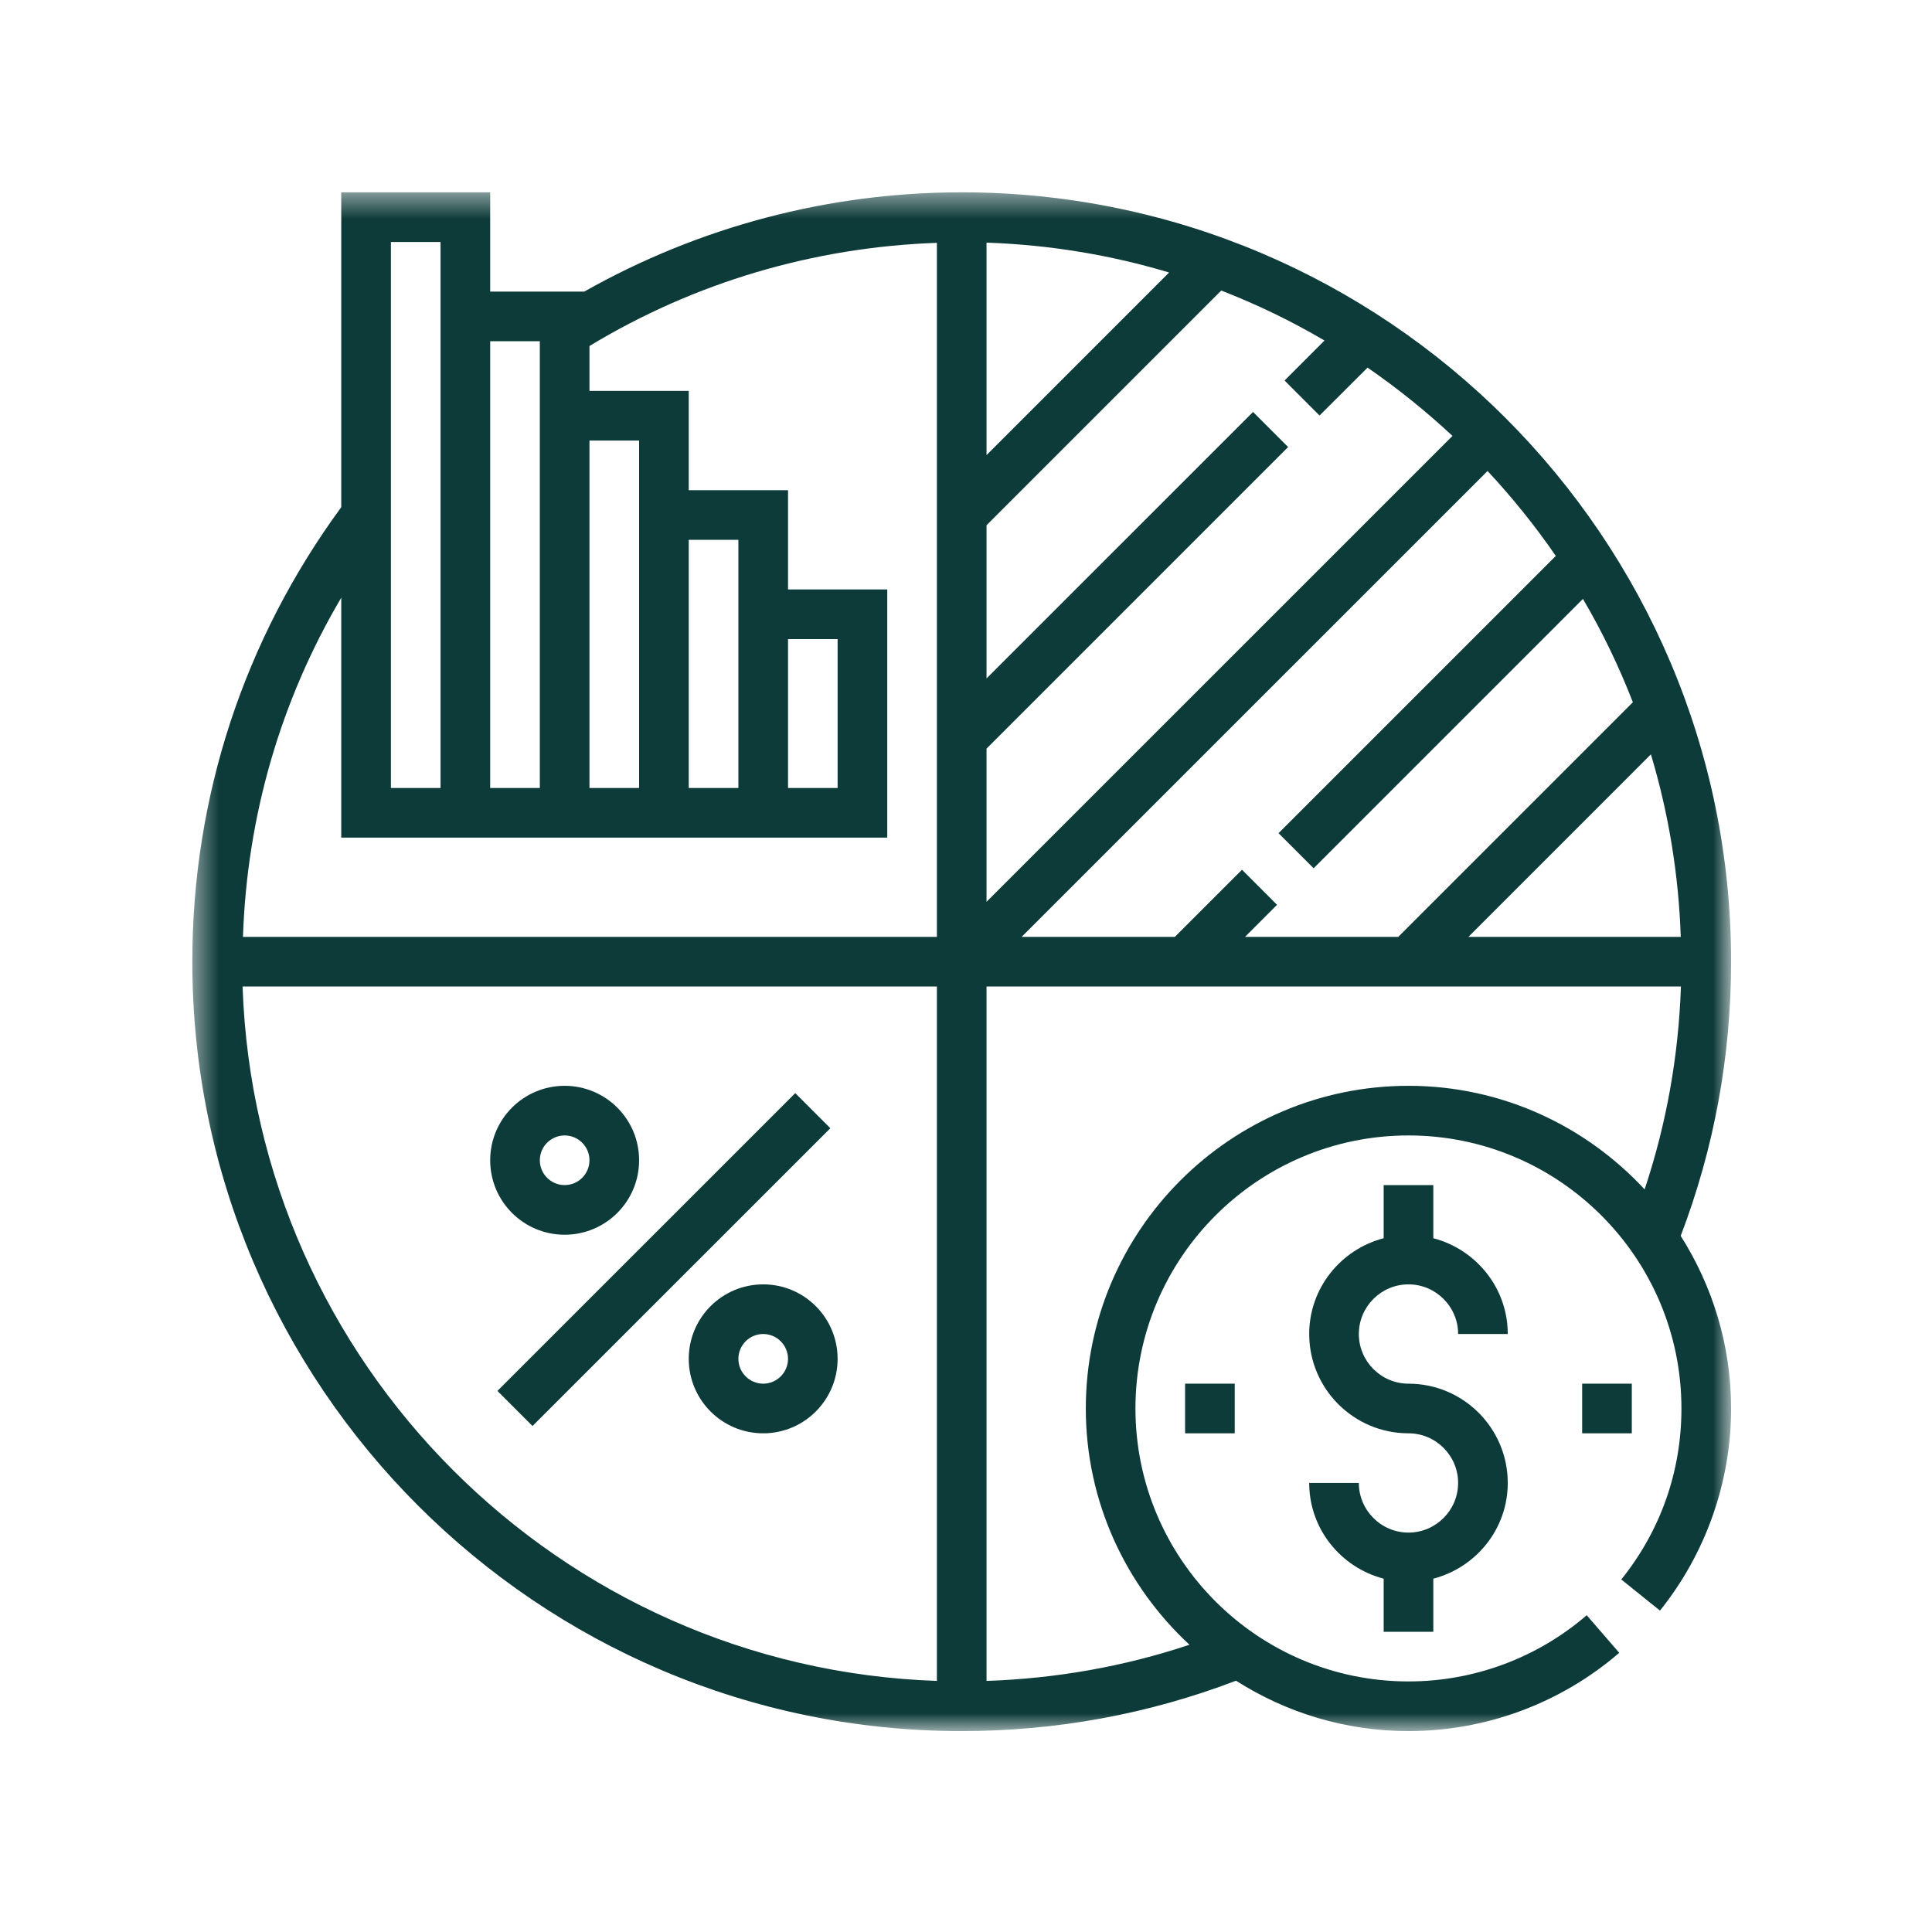 <svg width="75" height="75" viewBox="0 0 75 75" fill="none" xmlns="http://www.w3.org/2000/svg">
<mask id="mask0_138_225" style="mask-type:luminance" maskUnits="userSpaceOnUse" x="7" y="7" width="61" height="61">
<path d="M7.466 7.466H67.201V67.201H7.466V7.466Z" fill="white"/>
</mask>
<g mask="url(#mask0_138_225)">
<path d="M54.677 42.151C47.771 42.151 42.151 47.771 42.151 54.677C42.151 58.3 43.706 61.56 46.175 63.849C43.638 64.695 40.995 65.162 38.297 65.253V38.297H65.253C65.162 40.992 64.69 43.636 63.844 46.172C61.557 43.706 58.297 42.151 54.677 42.151ZM9.417 38.297H36.37V65.253C21.732 64.75 9.917 52.938 9.417 38.297ZM17.102 32.516H34.443V22.883H30.591V19.029H26.737V15.175H22.883V13.432C26.958 10.964 31.591 9.594 36.37 9.427V36.37H9.432C9.589 31.682 10.891 27.198 13.247 23.203V32.516H17.102ZM15.175 9.393H17.102V30.591H15.175V9.393ZM20.956 13.247V30.591H19.029V13.247H20.956ZM24.81 19.029V30.591H22.883V17.102H24.81V19.029ZM28.664 22.883V30.591H26.737V20.956H28.664V22.883ZM30.591 24.81H32.516V30.591H30.591V24.81ZM38.297 17.667V9.419C40.753 9.503 43.125 9.901 45.385 10.578L38.297 17.667ZM51.224 16.13L53.089 14.271C54.25 15.073 55.354 15.961 56.385 16.922L38.297 35.008V29.062L50.005 17.354L48.643 15.992L38.297 26.336V20.391L47.409 11.279C48.802 11.82 50.141 12.469 51.417 13.219L49.867 14.771L51.224 16.13ZM60.396 21.581L49.633 32.344L50.995 33.706L61.45 23.25C62.2 24.526 62.846 25.867 63.388 27.261L54.279 36.37H48.331L49.575 35.125L48.214 33.763L45.607 36.37H39.659L57.747 18.284C58.708 19.315 59.596 20.417 60.396 21.581ZM65.247 36.37H57.003L64.088 29.284C64.766 31.542 65.164 33.917 65.247 36.37ZM67.201 37.333C67.201 20.865 53.802 7.466 37.333 7.466C32.169 7.466 27.138 8.802 22.68 11.32H19.029V7.466H13.247V19.69C9.474 24.836 7.466 30.924 7.466 37.333C7.466 53.802 20.865 67.201 37.333 67.201C41.003 67.201 44.586 66.542 47.982 65.245C49.922 66.479 52.216 67.201 54.677 67.201C57.68 67.201 60.586 66.122 62.859 64.162L61.596 62.703C59.677 64.359 57.221 65.273 54.677 65.273C48.831 65.273 44.078 60.521 44.078 54.677C44.078 48.831 48.831 44.078 54.677 44.078C60.521 44.078 65.273 48.831 65.273 54.677C65.273 57.12 64.466 59.414 62.938 61.315L64.44 62.523C66.219 60.307 67.201 57.521 67.201 54.677C67.201 52.211 66.474 49.919 65.245 47.977C66.539 44.583 67.201 41.003 67.201 37.333Z" fill="#0D3B39"/>
</g>
<path d="M30.872 42.435L19.31 53.995L20.672 55.357L32.234 43.797L30.872 42.435Z" fill="#0D3B39"/>
<path d="M29.628 53.714C29.096 53.714 28.664 53.281 28.664 52.75C28.664 52.219 29.096 51.786 29.628 51.786C30.156 51.786 30.591 52.219 30.591 52.75C30.591 53.281 30.156 53.714 29.628 53.714ZM29.628 49.859C28.031 49.859 26.737 51.154 26.737 52.75C26.737 54.346 28.031 55.641 29.628 55.641C31.221 55.641 32.516 54.346 32.516 52.75C32.516 51.154 31.221 49.859 29.628 49.859Z" fill="#0D3B39"/>
<path d="M21.919 44.078C22.451 44.078 22.883 44.51 22.883 45.042C22.883 45.573 22.451 46.005 21.919 46.005C21.388 46.005 20.956 45.573 20.956 45.042C20.956 44.51 21.388 44.078 21.919 44.078ZM21.919 47.932C23.516 47.932 24.81 46.638 24.81 45.042C24.81 43.445 23.516 42.151 21.919 42.151C20.323 42.151 19.029 43.445 19.029 45.042C19.029 46.638 20.323 47.932 21.919 47.932Z" fill="#0D3B39"/>
<path d="M54.677 49.859C55.737 49.859 56.604 50.724 56.604 51.786H58.531C58.531 49.995 57.297 48.5 55.641 48.068V46.005H53.714V48.068C52.057 48.5 50.823 49.995 50.823 51.786C50.823 53.911 52.55 55.641 54.677 55.641C55.737 55.641 56.604 56.505 56.604 57.568C56.604 58.628 55.737 59.495 54.677 59.495C53.615 59.495 52.75 58.628 52.75 57.568H50.823C50.823 59.359 52.057 60.852 53.714 61.284V63.346H55.641V61.284C57.297 60.852 58.531 59.359 58.531 57.568C58.531 55.44 56.802 53.714 54.677 53.714C53.615 53.714 52.75 52.846 52.75 51.786C52.75 50.724 53.615 49.859 54.677 49.859Z" fill="#0D3B39"/>
<path d="M61.419 53.714V55.641H63.346V53.714H61.419Z" fill="#0D3B39"/>
<path d="M46.005 55.641H47.932V53.714H46.005V55.641Z" fill="#0D3B39"/>
</svg>
